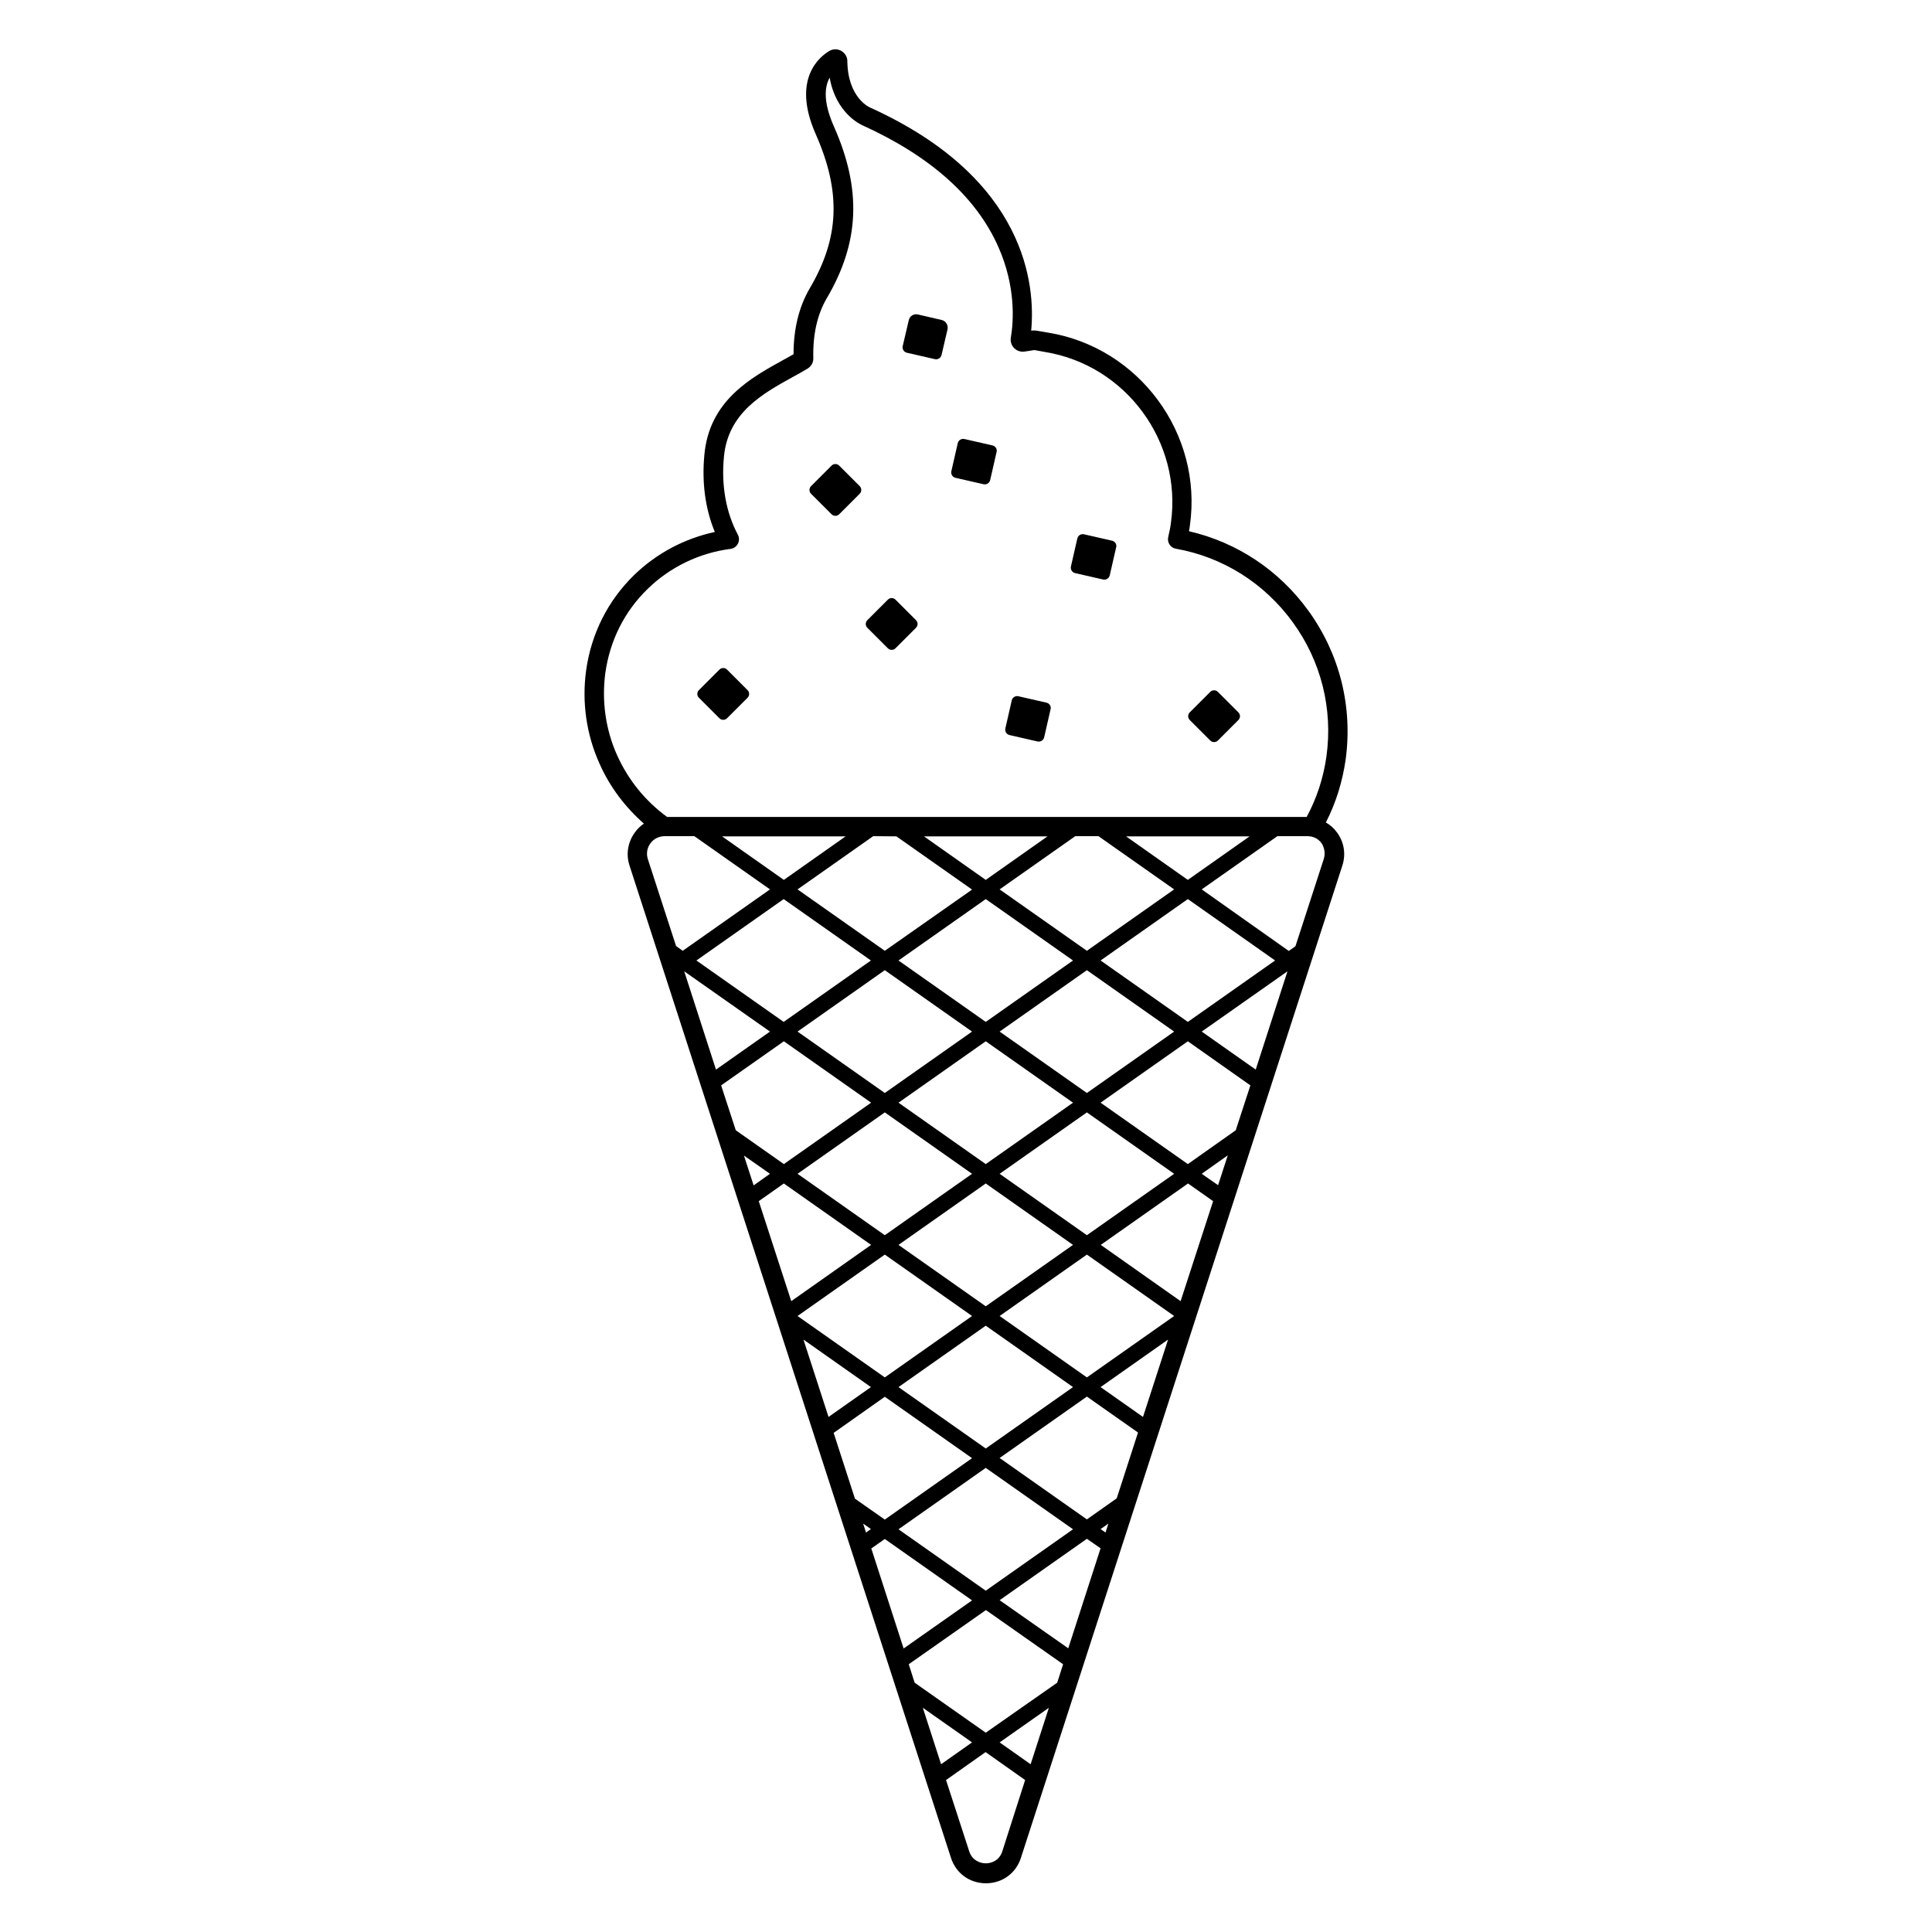 <?xml version="1.0" encoding="UTF-8"?>
<!-- Uploaded to: ICON Repo, www.iconrepo.com, Generator: ICON Repo Mixer Tools -->
<svg fill="#000000" width="800px" height="800px" version="1.1" viewBox="144 144 512 512" xmlns="http://www.w3.org/2000/svg">
 <g>
  <path d="m336.67 321.45c-0.555-0.555-1.461-0.555-2.016 0l-5.441 5.441c-0.555 0.555-0.555 1.461 0 2.016l5.441 5.441c0.555 0.555 1.461 0.555 2.016 0l5.441-5.441c0.555-0.555 0.555-1.461 0-2.016z"/>
  <path d="m381.31 302.91c-0.555-0.555-1.461-0.555-2.016 0l-5.441 5.441c-0.555 0.555-0.555 1.461 0 2.016l5.441 5.441c0.555 0.555 1.461 0.555 2.016 0l5.441-5.441c0.555-0.555 0.555-1.461 0-2.016z"/>
  <path d="m466.75 327.35c-0.555-0.555-1.461-0.555-2.016 0l-5.441 5.441c-0.555 0.555-0.555 1.461 0 2.016l5.441 5.441c0.555 0.555 1.461 0.555 2.016 0l5.441-5.441c0.555-0.555 0.555-1.461 0-2.016z"/>
  <path d="m366.39 267.39c-0.555-0.555-1.461-0.555-2.016 0l-5.441 5.441c-0.555 0.555-0.555 1.461 0 2.016l5.441 5.441c0.555 0.555 1.461 0.555 2.016 0l5.441-5.441c0.555-0.555 0.555-1.461 0-2.016z"/>
  <path d="m421.36 330.22-7.508-1.715c-0.754-0.152-1.512 0.301-1.715 1.059l-1.715 7.508c-0.152 0.754 0.301 1.512 1.059 1.715l7.508 1.715c0.754 0.152 1.512-0.301 1.715-1.059l1.715-7.508c0.203-0.758-0.301-1.516-1.059-1.715z"/>
  <path d="m407.05 262.05-7.508-1.715c-0.754-0.152-1.512 0.301-1.715 1.059l-1.715 7.508c-0.152 0.754 0.301 1.512 1.059 1.715l7.508 1.715c0.754 0.152 1.512-0.301 1.715-1.059l1.715-7.508c0.203-0.758-0.301-1.512-1.059-1.715z"/>
  <path d="m393.55 228.8-6.297-1.461c-1.109-0.25-2.168 0.402-2.418 1.512l-1.613 6.902c-0.152 0.754 0.301 1.512 1.059 1.715l7.508 1.715c0.754 0.152 1.512-0.301 1.715-1.059l1.613-6.902c0.195-1.062-0.461-2.172-1.566-2.422z"/>
  <path d="m438.74 287.3-7.508-1.715c-0.754-0.152-1.512 0.301-1.715 1.059l-1.715 7.508c-0.152 0.754 0.301 1.512 1.059 1.715l7.508 1.715c0.754 0.152 1.512-0.301 1.715-1.059l1.715-7.508c0.199-0.758-0.305-1.516-1.059-1.715z"/>
  <path d="m490.73 305.84c-7.758-10.73-18.941-18.137-31.641-21.059 0.102-0.555 0.203-1.059 0.25-1.562 3.426-24.285-13.504-47.207-37.684-51.086-1.008-0.152-1.613-0.301-2.066-0.352-0.605-0.102-1.059-0.203-1.562-0.203-0.25 0-0.504 0-0.754 0.051 1.109-11.688-0.957-40.203-42.621-59.098-0.051 0-0.051-0.051-0.102-0.051-0.051 0-5.894-2.519-5.996-12.293 0-1.715-1.461-3.125-3.176-3.125-0.555 0-1.109 0.152-1.613 0.453-2.469 1.461-10.078 7.356-3.578 22.066 6.75 15.266 6.297 27.457-1.613 40.859-2.82 4.836-4.281 10.68-4.281 17.434-0.855 0.504-1.715 0.957-2.621 1.461-8.766 4.836-19.699 10.832-21.008 25.191-0.707 7.406 0.25 14.359 2.769 20.453-8.012 1.715-15.516 5.691-21.41 11.438-6.953 6.801-11.336 15.516-12.695 25.242-1.16 8.414 0.051 16.977 3.578 24.789 2.719 6.098 6.75 11.438 11.738 15.82-0.906 0.605-1.762 1.41-2.418 2.367-1.863 2.57-2.367 5.742-1.41 8.715l85.195 262.99c1.309 4.082 4.938 6.75 9.27 6.75 4.281 0 7.961-2.621 9.27-6.75l85.195-262.99c0.957-2.973 0.453-6.195-1.41-8.715-0.805-1.109-1.812-2.016-2.973-2.672 2.672-5.188 4.383-10.781 5.238-16.625 1.918-14.059-1.559-28.012-9.871-39.5zm-33.855 182.98-21.16-14.914 23.125-16.273 6.648 4.684zm-51.641 114.36-18.844-13.25-1.562-4.887 20.453-14.359 20.453 14.359-1.562 4.887zm16.727-6.598-4.836 14.965-8.211-5.793zm-20.355 9.168-8.211 5.793-4.836-14.965zm-56.527-143.43 6.648-4.684 23.125 16.273-21.16 14.914zm60.156 65.547-23.125-16.273 23.125-16.273 23.125 16.273zm0 5.137 23.125 16.273-23.125 16.273-23.125-16.273zm-23.68-167.36 20.051 14.105-23.125 16.223-23.125-16.273 20.051-14.105zm0.555 70.582 23.125-16.273 23.125 16.273-23.125 16.273zm46.25 37.684-23.125 16.273-23.125-16.273 23.125-16.273zm-46.25-75.367 23.125-16.273 23.125 16.273-23.125 16.273zm6.75-32.898h32.746l-16.375 11.539zm12.746 51.738-23.125 16.273-23.125-16.273 23.125-16.273zm0 37.688-23.125 16.273-23.125-16.273 23.125-16.273zm0 37.684-23.125 16.273-23.125-16.273 23.125-16.273zm7.305 0 23.125-16.273 23.125 16.273-23.125 16.273zm0-37.684 23.125-16.273 23.125 16.273-23.125 16.273zm0-37.688 23.125-16.273 23.125 16.273-23.125 16.273zm0-37.684 20.051-14.105h6.144l20.051 14.105-23.121 16.273zm-40.809-14.055-16.375 11.539-16.375-11.539zm6.703 32.898-23.125 16.273-23.125-16.273 23.125-16.273zm-26.754 18.84-14.309 10.078-8.414-26.047zm3.68 2.57 23.125 16.273-23.125 16.273-12.746-8.969-3.879-11.891zm-3.68 35.117-4.332 3.074-2.57-7.91zm26.754 56.527-11.234 7.91-6.648-20.504zm3.676 2.566 23.125 16.273-23.125 16.273-7.91-5.543-5.644-17.434zm-3.676 35.066-1.309 0.906-0.754-2.367zm3.676 2.621 23.125 16.273-18.137 12.746-8.566-26.5zm30.43 16.223 23.125-16.273 3.629 2.519-8.566 26.5zm26.754-18.844 2.066-1.461-0.754 2.367zm-3.629-2.57-23.125-16.273 23.125-16.273 13.551 9.523-5.644 17.434zm3.629-35.062 17.887-12.594-6.648 20.504zm26.805-56.527 6.902-4.887-2.57 7.91zm-3.68-2.57-23.125-16.273 23.125-16.273 16.574 11.688-3.879 11.891zm3.68-35.117 22.723-15.973-8.414 26.047zm-3.68-2.57-23.125-16.273 23.125-16.273 23.125 16.273zm-16.375-49.168h32.746l-16.375 11.539zm-126.05 1.863c0.855-1.211 2.215-1.863 3.68-1.914h7.961l20.051 14.105-23.129 16.273-1.762-1.258-7.508-23.125c-0.402-1.363-0.199-2.875 0.707-4.082zm93.254 267.12c-0.754 2.367-2.769 3.176-4.383 3.176s-3.629-0.855-4.383-3.176l-6.144-18.895 10.48-7.406 10.48 7.406zm85.195-262.99-7.508 23.125-1.762 1.258-23.074-16.32 20.051-14.105h7.961c0.152 0 0.301 0 0.504 0.051h0.203c1.211 0.152 2.316 0.805 3.074 1.863 0.75 1.207 1.004 2.719 0.551 4.129zm0.703-27.152c-0.805 5.691-2.57 11.082-5.238 16.02h-169.48c-5.742-4.18-10.277-9.773-13.199-16.223-3.125-6.902-4.18-14.508-3.176-21.965 1.211-8.613 5.09-16.324 11.234-22.27 5.945-5.793 13.703-9.523 21.914-10.578 0.855-0.102 1.562-0.605 1.965-1.359 0.402-0.754 0.402-1.664 0-2.418-3.125-5.844-4.434-13-3.68-20.707 1.109-11.637 10.277-16.676 18.391-21.16 1.309-0.707 2.57-1.41 3.727-2.117 1.008-0.605 1.613-1.664 1.562-2.82-0.152-6.246 1.059-11.586 3.578-15.871 8.715-14.812 9.27-28.867 1.863-45.543-2.922-6.602-2.418-10.531-1.109-12.898 1.613 9.219 7.91 12.293 8.715 12.645 18.086 8.211 30.18 19.043 36.023 32.293 4.586 10.43 4.031 19.496 3.273 23.98-0.152 0.906 0.102 1.863 0.707 2.57 0.707 0.855 1.812 1.258 2.922 1.109 0.957-0.152 1.562-0.25 1.965-0.301 0.25-0.051 0.504-0.102 0.605-0.102 0.102 0 0.352 0.051 0.605 0.102 0.453 0.102 1.16 0.203 2.215 0.402 21.461 3.477 36.426 23.781 33.402 45.344-0.152 1.211-0.402 2.418-0.707 3.68-0.152 0.707-0.051 1.41 0.352 2.016 0.402 0.605 1.008 1.008 1.715 1.109 12.445 2.215 23.477 9.168 30.984 19.547 7.461 10.273 10.637 22.918 8.871 35.516z"/>
 </g>
</svg>
